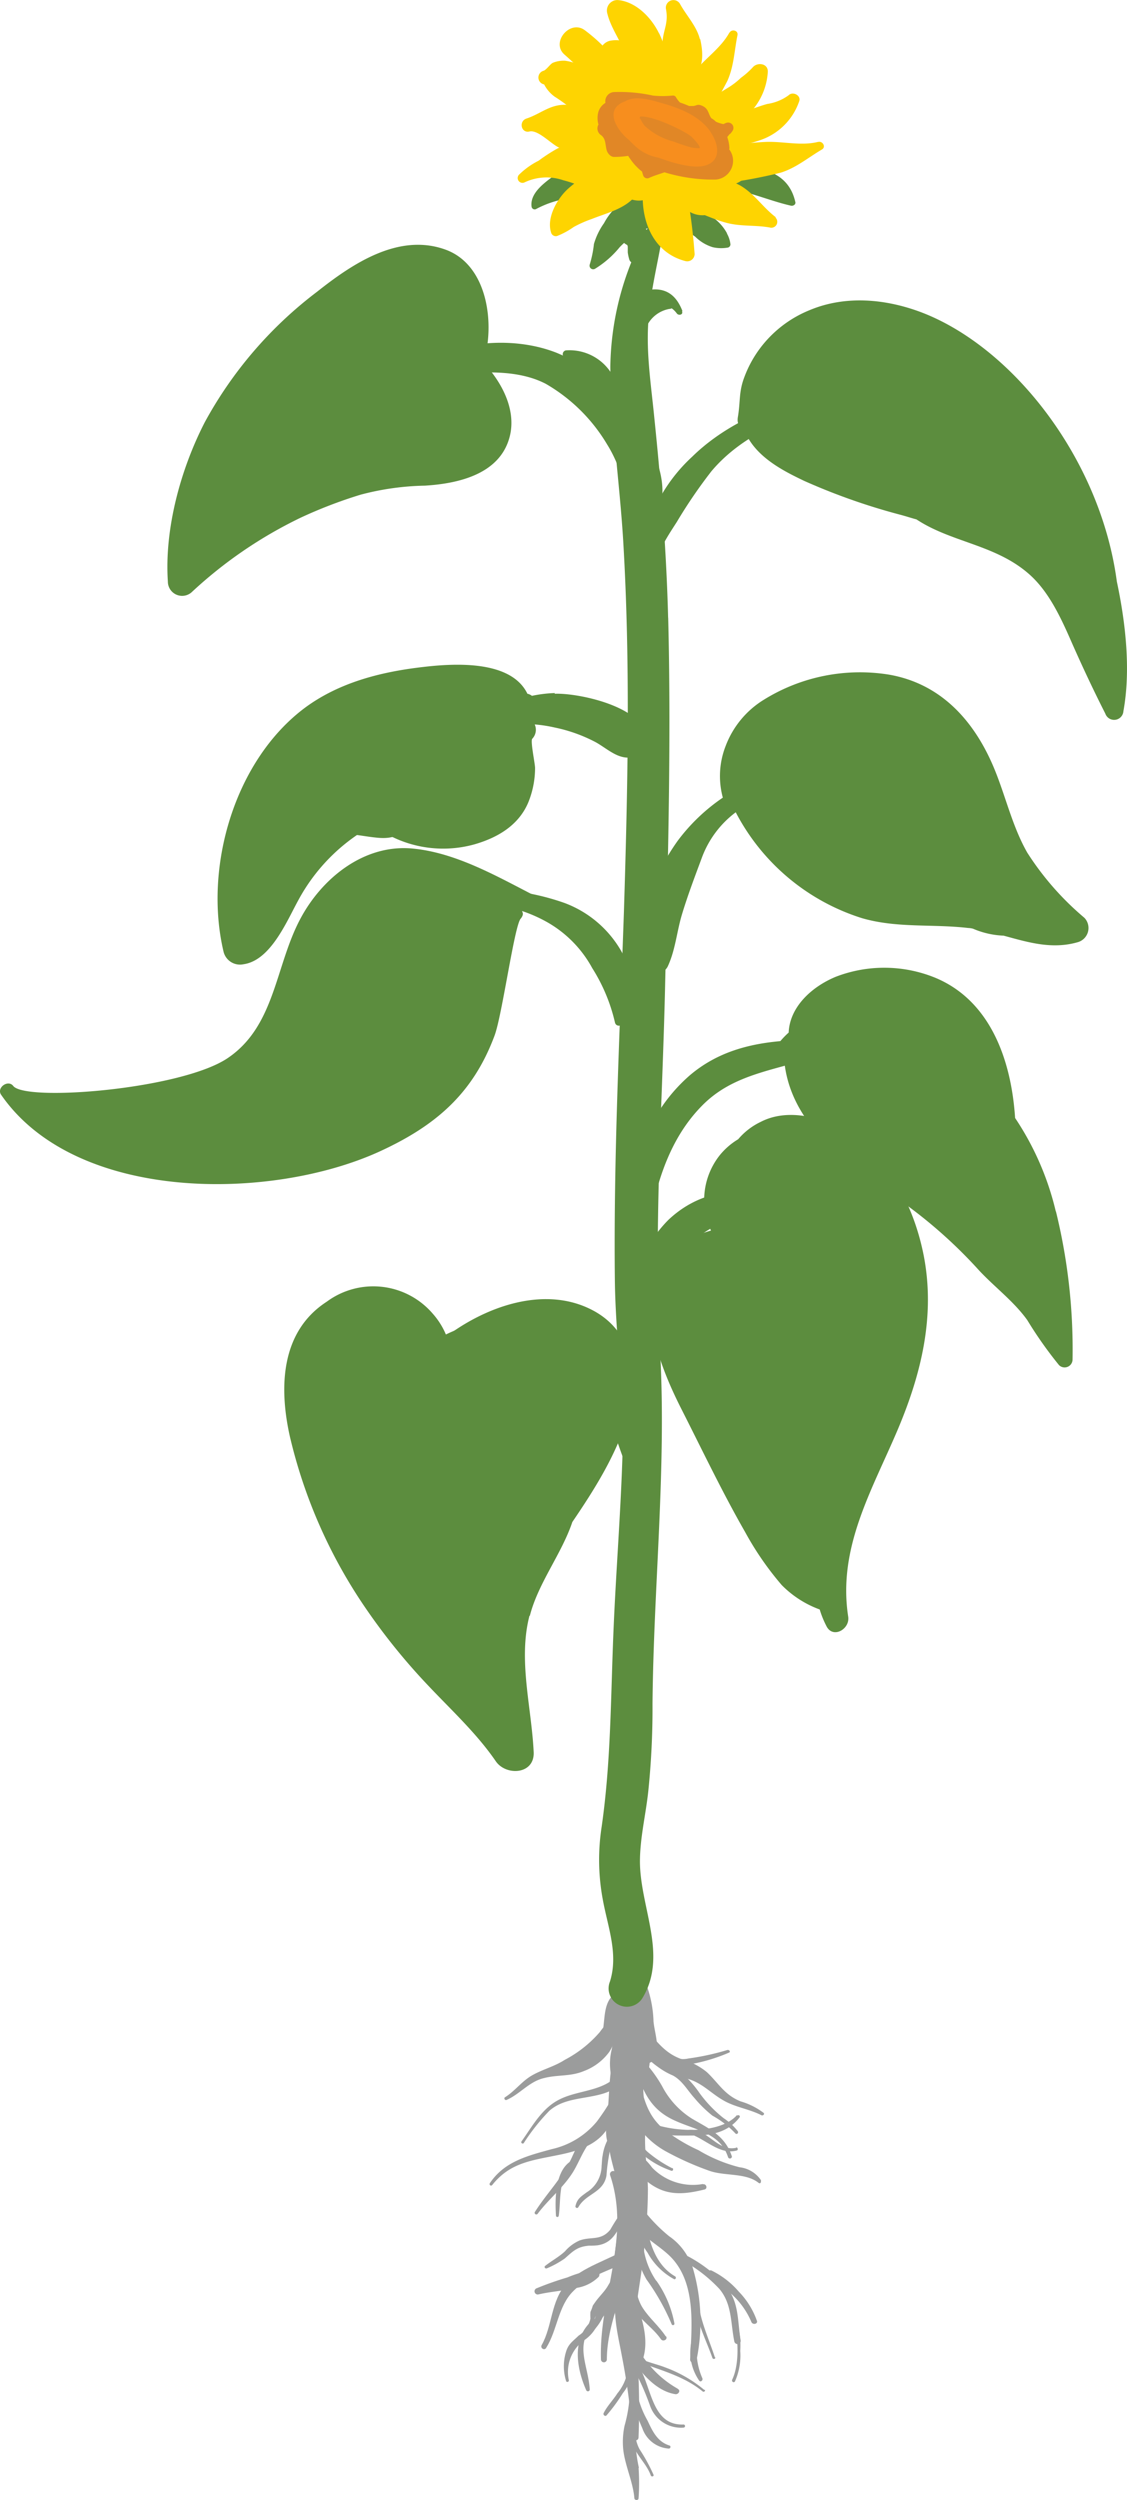 <svg xmlns="http://www.w3.org/2000/svg" width="133.737" height="296.472" viewBox="0 0 133.737 296.472">
  <g id="Group_803" data-name="Group 803" transform="translate(-947.155 -958.715)">
    <path id="Path_8432" data-name="Path 8432" d="M211.067,51.017a9.637,9.637,0,0,1-.207-3.059,10.772,10.772,0,0,0-1.281-4.3,5.877,5.877,0,0,0-5.7-3.224.471.471,0,0,0-.124.868c2.232,1.075,3.348,3.307,3.886,5.622a35.954,35.954,0,0,0,2.811,6.945c.289.579,1.364.372,1.281-.331a10.3,10.3,0,0,0-.661-2.522Z" transform="translate(810.414 959.832)" fill="#5c8d3e"/>
    <path id="Path_8433" data-name="Path 8433" d="M210.8,39.431a3.056,3.056,0,0,0-3.431-.083c-1.075.62-2.48,2.315-1.943,3.6.207.5.62.868,1.157.7.7-.165.951-.785,1.281-1.323a3.686,3.686,0,0,1,2.687-2.026.469.469,0,0,0,.248-.868Z" transform="translate(816.051 955.048)" fill="#5c8d3e"/>
    <path id="Path_8434" data-name="Path 8434" d="M211.705,41.213c-.579-1.488-1.529-2.563-3.266-2.563-1.406,0-3.762,1.157-2.77,2.935a.615.615,0,0,0,.62.289c.909-.248,1.281-1.282,2.15-1.488a2.776,2.776,0,0,1,2.6,1.116c.207.289.785.165.62-.248Z" transform="translate(816.431 954.382)" fill="#5c8d3e"/>
    <path id="Path_8435" data-name="Path 8435" d="M209.2,38.276c-.579-1.24-2.315-2.15-3.348-1.075a1.572,1.572,0,0,0-.744.537c-.207.248,0,.537.248.661.083,0,.165.083.248.124a1.757,1.757,0,0,0,.785.868c.083.041.083.083.083.083h0c0,.124,0-.124.041.165V40.3a5.317,5.317,0,0,0,.165.785.64.64,0,0,0,.951.413c1.116-.62,2.067-1.943,1.447-3.224Z" transform="translate(815.137 948.348)" fill="#5c8d3e"/>
    <path id="Path_8436" data-name="Path 8436" d="M205.38,37.39Z" transform="translate(816.266 950.433)" fill="#5c8d3e"/>
    <path id="Path_8437" data-name="Path 8437" d="M211.481,37.025c-.7-.785-1.033-1.695-2.232-1.943a4.579,4.579,0,0,0-3.514,1.116c-1.2.909-3.348,2.232-3.1,4.01a.373.373,0,0,0,.579.248,11.824,11.824,0,0,1,4.093-1.281c1.323-.289,2.976-.455,4.093-1.282a.568.568,0,0,0,0-.868Z" transform="translate(807.602 943.026)" fill="#5c8d3e"/>
    <path id="Path_8438" data-name="Path 8438" d="M210.425,35.923A7.433,7.433,0,0,0,206,39.561a8.1,8.1,0,0,0-1.2,2.48,12.769,12.769,0,0,1-.5,2.439.431.431,0,0,0,.62.5,11.6,11.6,0,0,0,2.935-2.563,9.617,9.617,0,0,1,4.051-2.522c2.274-.909.785-4.589-1.53-3.969Z" transform="translate(812.833 945.617)" fill="#5c8d3e"/>
    <path id="Path_8439" data-name="Path 8439" d="M213.8,41.291a5.46,5.46,0,0,0-1.488-1.736c-1.281-1.075-2.315-2.315-3.472-3.431a1.424,1.424,0,0,0-2.274,1.654,10.918,10.918,0,0,0,3.472,3.927,5.04,5.04,0,0,0,2.067,1.24,4.511,4.511,0,0,0,1.819.041.4.4,0,0,0,.289-.372,3.34,3.34,0,0,0-.413-1.281Z" transform="translate(819.623 945.085)" fill="#5c8d3e"/>
    <path id="Path_8440" data-name="Path 8440" d="M217.876,39.4c-.951-4.217-5.333-4.3-8.846-4.3a1.324,1.324,0,0,0-.041,2.646c2.894.165,5.622,1.488,8.392,2.108.289.041.579-.165.5-.455Z" transform="translate(823.654 943.257)" fill="#5c8d3e"/>
    <path id="Path_8441" data-name="Path 8441" d="M208.376,107.408a21.4,21.4,0,0,0-1.654-3.018c-.827-1.53-.455-3.224-.909-4.837-.083-.207-.413-.207-.413.041a13.112,13.112,0,0,0,.5,4.217c.5,1.364,1.654,2.315,2.15,3.679C208.128,107.7,208.459,107.615,208.376,107.408Z" transform="translate(816.329 1144.776)" fill="#9b9c9c"/>
    <path id="Path_8442" data-name="Path 8442" d="M212.02,106.059c-4.465.165-3.6-6.2-6.366-8.1-.124-.083-.372.083-.248.248a31.7,31.7,0,0,1,2.646,5.622,3.888,3.888,0,0,0,3.969,2.6.186.186,0,1,0,0-.372Z" transform="translate(816.24 1140.172)" fill="#9b9c9c"/>
    <path id="Path_8443" data-name="Path 8443" d="M210.746,91.11a5.81,5.81,0,0,0-3.638,4.589c-.083.413-.083.827-.124,1.24a3.733,3.733,0,0,1-1.778,3.142c-.661.5-1.116.744-1.323,1.612a.188.188,0,0,0,.331.165c.909-1.654,2.976-1.695,3.348-3.762a21.211,21.211,0,0,1,.372-2.77,7.266,7.266,0,0,1,2.976-3.845c.165-.124.083-.5-.165-.413Z" transform="translate(811.562 1118.619)" fill="#9b9c9c"/>
    <path id="Path_8444" data-name="Path 8444" d="M210.111,102.211c-2.852-1.654-3.472-5.5-3.555-8.392a.254.254,0,0,0-.5-.083,5.916,5.916,0,0,0,.785,5.663,7.921,7.921,0,0,0,3.142,3.142c.165.083.331-.207.124-.331Z" transform="translate(817.157 1126.452)" fill="#9b9c9c"/>
    <path id="Path_8445" data-name="Path 8445" d="M208.146,99.869a9.165,9.165,0,0,1-1.488-3.72,3.03,3.03,0,0,0-.579-1.571c-.207-.248-.537,0-.5.248a10.445,10.445,0,0,0,1.405,4.878A26.7,26.7,0,0,1,209.965,105a.171.171,0,0,0,.331-.083,12.877,12.877,0,0,0-2.15-5.085Z" transform="translate(816.89 1129.331)" fill="#9b9c9c"/>
    <path id="Path_8446" data-name="Path 8446" d="M214.718,89.15a29.89,29.89,0,0,1-4.713,1.033c-1.281.289-2.356-.372-3.555-.785-.248-.083-.331.248-.165.372a4.947,4.947,0,0,0,3.307,1.2,20.658,20.658,0,0,0,5.25-1.488c.207-.083,0-.372-.165-.289Z" transform="translate(818.833 1112.643)" fill="#9b9c9c"/>
    <path id="Path_8447" data-name="Path 8447" d="M216.257,97.95a7.194,7.194,0,0,0-1.736-1.612,15.005,15.005,0,0,1-2.852-2.976,12.57,12.57,0,0,0-1.819-2.108c-1.033-.785-2.356-1.033-3.472-1.778-.165-.124-.372.124-.248.289a8.477,8.477,0,0,0,2.4,1.53c1.116.62,1.695,1.736,2.522,2.646a14.829,14.829,0,0,0,2.15,2.108,11.218,11.218,0,0,1,2.728,2.108c.124.165.413-.041.289-.207Z" transform="translate(818.494 1113.557)" fill="#9b9c9c"/>
    <path id="Path_8448" data-name="Path 8448" d="M217.444,101.567c-.785-2.439-2.646-3.266-4.713-4.465a9.954,9.954,0,0,1-3.555-3.845,15.64,15.64,0,0,0-3.183-3.969c-.207-.165-.62,0-.5.289.951,2.687,1.447,5.457,4.093,7.152,2.563,1.654,6.325,1.612,7.4,4.919a.236.236,0,0,0,.455-.124Z" transform="translate(816.562 1112.875)" fill="#9b9c9c"/>
    <path id="Path_8449" data-name="Path 8449" d="M210.75,91.887a13.736,13.736,0,0,0-.744-4.051c-.455-1.075-1.943-.661-2.274.248-.083.165-.124.372-.207.537a1.113,1.113,0,0,0-1.364,0c-1.447,1.075-1.116,3.142-1.488,4.671a1.192,1.192,0,0,0,1.943,1.2,11.388,11.388,0,0,0,1.819-2.191,11.215,11.215,0,0,0,.7,4.093c.372.827,1.529.537,1.819-.207.537-1.364-.083-2.935-.207-4.3Z" transform="translate(813.955 1106.516)" fill="#9b9c9c"/>
    <path id="Path_8450" data-name="Path 8450" d="M215.361,88.161a6.872,6.872,0,0,0-2.191,2.026,14.213,14.213,0,0,1-4.175,3.307c-1.281.827-2.77,1.158-4.051,1.943-1.116.7-1.9,1.778-3.018,2.48-.207.124,0,.413.165.331,1.612-.7,2.687-2.191,4.465-2.6,1.612-.413,3.142-.165,4.713-.827a6.6,6.6,0,0,0,3.018-2.274c.785-1.2.827-2.646,1.53-3.886.165-.248-.124-.661-.413-.455Z" transform="translate(805.169 1109.498)" fill="#9b9c9c"/>
    <path id="Path_8451" data-name="Path 8451" d="M220.948,98.885a8.458,8.458,0,0,0-2.728-1.364c-1.943-.785-2.6-2.15-4.01-3.472a8.164,8.164,0,0,0-2.976-1.53c-2.15-.744-3.059-2.315-4.547-3.886a.668.668,0,0,0-1.116.62c.7,3.224,3.142,4.8,6.159,5.539,1.86.455,2.852,1.695,4.423,2.6,1.405.827,3.1,1.033,4.547,1.778.165.083.413-.124.248-.289Z" transform="translate(816.82 1110.389)" fill="#9b9c9c"/>
    <path id="Path_8452" data-name="Path 8452" d="M208.545,90.087a4.047,4.047,0,0,0-.744-1.943c-.455-.661-1.778-.827-1.943.207-.289,1.86-.455,3.72-.785,5.581a7.126,7.126,0,0,0,.124,3.845c.331.827,1.2.7,1.695.165a.587.587,0,0,0,.248.083,1.155,1.155,0,0,0,1.984-.372c.744-2.108.785-5.622-.579-7.606Z" transform="translate(814.672 1107.82)" fill="#9b9c9c"/>
    <path id="Path_8453" data-name="Path 8453" d="M205.091,92.385c-1.86,1.2-1.86,4.506-1.736,6.449a.166.166,0,0,0,.331,0c.289-2.026-.124-4.547,1.778-5.911.331-.207-.083-.744-.413-.537Z" transform="translate(809.776 1122.636)" fill="#9b9c9c"/>
    <path id="Path_8454" data-name="Path 8454" d="M210.807,96.016a15.053,15.053,0,0,1-2.935-1.943c-.827-.744-1.323-1.819-2.108-2.563a.251.251,0,0,0-.413.248,5.815,5.815,0,0,0,2.108,2.77,10.7,10.7,0,0,0,3.224,1.778c.165.083.331-.207.124-.331Z" transform="translate(816.131 1119.831)" fill="#9b9c9c"/>
    <path id="Path_8455" data-name="Path 8455" d="M208.938,96.951s-.413-.083-.372.124c.579,1.9.7,5.043-.165,6.862-.124.248.207.455.331.207a7.617,7.617,0,0,0,.62-3.6,9.8,9.8,0,0,0-.455-3.638Z" transform="translate(825.647 1136.961)" fill="#9b9c9c"/>
    <path id="Path_8456" data-name="Path 8456" d="M208.6,102.541a7.994,7.994,0,0,1-.661-2.77c0-.744,0-1.488-.041-2.274,0-.207-.331-.289-.372-.041a5.912,5.912,0,0,0,.7,5.374C208.389,103.078,208.72,102.789,208.6,102.541Z" transform="translate(821.897 1138.193)" fill="#9b9c9c"/>
    <path id="Path_8457" data-name="Path 8457" d="M209.7,103.533c-.785-2.4-1.86-4.589-2.026-7.152a.186.186,0,0,0-.372,0c0,2.563,1.281,4.878,2.108,7.234.083.207.413.124.331-.083Z" transform="translate(822.283 1134.721)" fill="#9b9c9c"/>
    <path id="Path_8458" data-name="Path 8458" d="M214.976,103.035a15.465,15.465,0,0,0-4.671-2.687c-1.447-.579-4.093-.951-4.671-2.6-.083-.207-.413-.207-.413.041.083,1.24,1.447,1.736,2.48,2.108,2.48.909,5,1.612,7.069,3.307.165.124.372-.083.248-.207Z" transform="translate(815.765 1139.104)" fill="#9b9c9c"/>
    <path id="Path_8459" data-name="Path 8459" d="M207.565,98.507a5.675,5.675,0,0,1-1.24,2.728c-.5.785-1.2,1.488-1.612,2.315-.124.207.165.455.331.289a20.75,20.75,0,0,0,1.943-2.646,4.83,4.83,0,0,0,1.075-2.646.248.248,0,1,0-.5,0Z" transform="translate(814.081 1141.317)" fill="#9b9c9c"/>
    <path id="Path_8460" data-name="Path 8460" d="M209.927,106.117c-1.406-.455-1.984-1.695-2.563-2.935a11.256,11.256,0,0,1-1.406-4.258c0-.289-.372-.289-.413,0-.248,1.695.537,3.638,1.2,5.167a3.562,3.562,0,0,0,3.142,2.4c.207,0,.289-.331.041-.372Z" transform="translate(816.638 1142.595)" fill="#9b9c9c"/>
    <path id="Path_8461" data-name="Path 8461" d="M207.141,111.331a18.142,18.142,0,0,1-.331-5.787c.331-2.522-.455-5-.207-7.441a.215.215,0,0,0-.413-.083,8.5,8.5,0,0,0-.124,3.39,16.573,16.573,0,0,1-.62,4.919,9.049,9.049,0,0,0-.165,2.811c.207,1.943,1.157,3.844,1.323,5.787,0,.289.5.331.5,0a25.511,25.511,0,0,0,0-3.555Z" transform="translate(815.829 1140.026)" fill="#9b9c9c"/>
    <path id="Path_8462" data-name="Path 8462" d="M205.7,96.947c-2.48,2.067-1.943,5.622-.744,8.309a.22.22,0,0,0,.413-.083c-.165-2.935-1.943-5.415.62-7.937.165-.165-.083-.455-.248-.289Z" transform="translate(811.772 1136.924)" fill="#9b9c9c"/>
    <path id="Path_8463" data-name="Path 8463" d="M212.938,93.566c-2.232.537-3.431-2.315-5.622-2.108-.248,0-.331.372-.083.413,1.943.537,3.638,2.6,5.746,2.026.207-.041.124-.413-.083-.372Z" transform="translate(821.605 1119.842)" fill="#9b9c9c"/>
    <path id="Path_8464" data-name="Path 8464" d="M217.555,91.02c-2.274,2.6-9.012,2.026-11.575.289-.207-.165-.455.165-.289.372,1.695,1.984,4.258,1.778,6.656,1.778,2.15,0,4.134-.372,5.5-2.15.124-.165-.124-.372-.248-.207Z" transform="translate(817.071 1118.503)" fill="#9b9c9c"/>
    <path id="Path_8465" data-name="Path 8465" d="M221.117,101.836a3.538,3.538,0,0,0-2.563-1.571,17.927,17.927,0,0,1-4.878-2.026,20.254,20.254,0,0,1-4.258-2.6c-1.654-1.488-2.108-3.1-2.646-5.167a.581.581,0,0,0-1.116,0c-1.033,3.266,1.364,6.325,4.051,7.854a35.122,35.122,0,0,0,5.25,2.356c1.86.661,4.341.207,5.87,1.447.165.124.331-.083.248-.248Z" transform="translate(816.362 1115.459)" fill="#9b9c9c"/>
    <path id="Path_8466" data-name="Path 8466" d="M210.008,91.45c-1.612.62-2.191,1.736-2.852,3.224-1.116,2.439-3.018,4.3-4.423,6.532a.2.2,0,0,0,.331.207c1.323-1.778,3.1-3.142,4.258-5.043.909-1.53,1.447-3.348,2.935-4.465a.247.247,0,0,0-.248-.413Z" transform="translate(807.876 1119.851)" fill="#9b9c9c"/>
    <path id="Path_8467" data-name="Path 8467" d="M214.01,89.948c-1.654,2.274-4.8,2.026-7.11,3.183-2.108,1.033-3.224,3.142-4.547,5-.124.165.165.372.289.165a24.4,24.4,0,0,1,3.018-3.8c1.281-1.116,2.852-1.323,4.465-1.612,1.86-.331,3.8-.7,4.547-2.646.165-.413-.455-.661-.7-.331Z" transform="translate(806.685 1114.532)" fill="#9b9c9c"/>
    <path id="Path_8468" data-name="Path 8468" d="M216.78,89.81s-.289.083-.248.207c.744,1.281-1.571,4.465-2.356,5.539a9.671,9.671,0,0,1-5.374,3.307c-2.852.785-5.622,1.447-7.358,4.051a.178.178,0,0,0,.289.207c2.067-2.6,4.547-2.894,7.606-3.514,1.9-.372,4.01-.909,5.415-2.356,1.2-1.24,3.969-5.994,2.026-7.4Z" transform="translate(803.833 1114.711)" fill="#9b9c9c"/>
    <path id="Path_8469" data-name="Path 8469" d="M209.2,93.652c.165-1.612.165-3.183-1.406-4.092a.313.313,0,0,1-.165-.083.9.9,0,0,0-1.654.124c-.868,2.274-.785,4.754-.992,7.152-.165,1.695-.744,4.258,1.033,5.291a.676.676,0,0,0,1.033-.537c0-.7-.083-1.447-.124-2.191a2.507,2.507,0,0,0,.289.413.972.972,0,0,0,.083.331.307.307,0,0,0,.455.165.987.987,0,0,0,1.2-.413c.992-1.943.083-4.01.248-6.118Z" transform="translate(814.311 1112.109)" fill="#9b9c9c"/>
    <path id="Path_8470" data-name="Path 8470" d="M207.213,96.19a.352.352,0,0,0-.579-.083,5.485,5.485,0,0,0-1.447,1.778,4.366,4.366,0,0,0-.248.992c-.124.579-.413,1.116-.579,1.695a.233.233,0,0,0,.372.248,6.04,6.04,0,0,0,.909-1.364,11.7,11.7,0,0,1,.951-1.157c.5-.661,1.034-1.281.62-2.108Z" transform="translate(813.027 1134.085)" fill="#9b9c9c"/>
    <path id="Path_8471" data-name="Path 8471" d="M212.114,93.876a21.865,21.865,0,0,0-1.323,2.067c-1.116,1.364-2.274.785-3.638,1.281a4.877,4.877,0,0,0-1.736,1.281c-.7.661-1.571,1.116-2.356,1.736-.165.124,0,.372.207.289a11.477,11.477,0,0,0,2.108-1.158c1.033-.909,1.488-1.405,2.894-1.53a7.964,7.964,0,0,0,.992-.041c2.026-.289,2.439-1.984,3.348-3.555.165-.289-.207-.62-.455-.372Z" transform="translate(808.788 1127.18)" fill="#9b9c9c"/>
    <path id="Path_8472" data-name="Path 8472" d="M210.176,95.476a11.973,11.973,0,0,0-1.447,2.026c-.413.661-.951,1.157-1.406,1.778-.579.827-.165.207-.62,1.24a4.985,4.985,0,0,0,0,.785,3.162,3.162,0,0,1-1.406,2.026c-.661.661-1.2.951-1.488,1.9a5.85,5.85,0,0,0,0,3.472c.041.207.372.124.331-.083a4.626,4.626,0,0,1,1.9-4.8,4.415,4.415,0,0,0,1.447-1.695c.951-1.943-1.86.951,1.157-2.852.289-.372.7-.62,1.033-.992a5.3,5.3,0,0,0,.992-2.563.3.3,0,0,0-.5-.207Z" transform="translate(810.519 1132.36)" fill="#9b9c9c"/>
    <path id="Path_8473" data-name="Path 8473" d="M213.553,101.489a9.441,9.441,0,0,0-2.15-3.472,10.2,10.2,0,0,0-3.266-2.522.377.377,0,0,0-.372.62c.744.868,1.943,1.405,2.77,2.191a9.335,9.335,0,0,1,2.356,3.307c.165.372.785.248.661-.165Z" transform="translate(823.43 1132.465)" fill="#9b9c9c"/>
    <path id="Path_8474" data-name="Path 8474" d="M209.878,95.46a13.27,13.27,0,0,0-3.266.909,37.97,37.97,0,0,0-3.638,1.281.382.382,0,0,0,.165.744c1.406-.331,2.852-.413,4.258-.744a4.756,4.756,0,0,0,2.935-1.364.519.519,0,0,0-.413-.785Z" transform="translate(807.883 1132.417)" fill="#9b9c9c"/>
    <path id="Path_8475" data-name="Path 8475" d="M213.239,94.907c-2.274,1.447-5.5,2.232-7.358,4.258s-1.654,5-2.935,7.276c-.207.372.331.7.537.331,1.323-2.108,1.405-4.961,3.224-6.738,2.026-2.026,4.837-2.522,7.193-3.927.744-.455.083-1.654-.661-1.2Z" transform="translate(808.49 1130.366)" fill="#9b9c9c"/>
    <path id="Path_8476" data-name="Path 8476" d="M210.212,103.238c-.785-1.2-1.9-2.108-2.687-3.307-.868-1.281-.827-2.935-1.571-4.258-.207-.331-.785-.165-.661.248.413,1.406.455,2.852,1.2,4.134.827,1.364,2.232,2.191,3.142,3.514.248.372.868.041.62-.331Z" transform="translate(815.94 1132.535)" fill="#9b9c9c"/>
    <path id="Path_8477" data-name="Path 8477" d="M211.789,104.531a12.052,12.052,0,0,1-3.555-3.059,10.233,10.233,0,0,1-1.364-2.108c-.289-.661-.331-1.447-.661-2.067a.448.448,0,0,0-.785,0c-.744,1.364.744,3.514,1.571,4.589,1.075,1.447,2.646,3.018,4.547,3.307.331.041.661-.413.289-.62Z" transform="translate(815.768 1137.443)" fill="#9b9c9c"/>
    <path id="Path_8478" data-name="Path 8478" d="M207.673,104.288c-.124-2.522.041-5.746-1.157-7.978a.66.66,0,0,0-1.2.124c-.744,2.315.083,5.291.5,7.606a77.153,77.153,0,0,1,1.281,9.715.352.352,0,0,0,.7,0,91.209,91.209,0,0,0-.124-9.508Z" transform="translate(815.13 1134.048)" fill="#9b9c9c"/>
    <path id="Path_8479" data-name="Path 8479" d="M214.843,96.294a6.724,6.724,0,0,1-6.036-1.943A7.677,7.677,0,0,0,206,91.994c-.62-.248-1.034.579-.62,1.033,1.157,1.323,2.48,3.018,4.134,3.8,1.778.868,3.638.579,5.5.124.413-.083.248-.7-.165-.62Z" transform="translate(815.733 1121.414)" fill="#9b9c9c"/>
    <path id="Path_8480" data-name="Path 8480" d="M209.515,99.792c-.041-2.191-.413-4.382-.331-6.614.124-2.811-4.134-2.852-4.341-.083-.165,2.439.868,4.506,1.2,6.9.331,2.563-.207,5.209-.5,7.772a28.873,28.873,0,0,0,1.943,13.848c.124.372.7.124.62-.248-.909-4.919.579-9.921.992-14.841a60.674,60.674,0,0,0,.413-6.7Z" transform="translate(814.529 1118.577)" fill="#9b9c9c"/>
    <path id="Path_8481" data-name="Path 8481" d="M212.684,99.041a16.323,16.323,0,0,0-5.291-4.01c-.413-.207-.827.413-.372.62a17.26,17.26,0,0,1,4.713,3.555c1.53,1.819,1.323,4.051,1.778,6.242a.381.381,0,0,0,.744-.165c-.372-2.191-.165-4.382-1.612-6.242Z" transform="translate(820.785 1130.944)" fill="#9b9c9c"/>
    <path id="Path_8482" data-name="Path 8482" d="M207.022,104.789c-1.116-3.555-.785-7.069-.744-10.707a.372.372,0,1,0-.744,0c-.124,2.852-.579,5.746-.165,8.6.455,3.018,2.108,5.7,1.488,8.805a.433.433,0,0,0,.827.248c.827-2.315.041-4.671-.661-6.945Z" transform="translate(815.698 1126.933)" fill="#9b9c9c"/>
    <path id="Path_8483" data-name="Path 8483" d="M206.4,92.808a.386.386,0,0,0-.7.289c2.522,7.441-1.323,14.427-1.075,21.91a.352.352,0,0,0,.7,0c0-4.382,2.232-8.185,2.646-12.443A16.243,16.243,0,0,0,206.4,92.808Z" transform="translate(813.844 1123.535)" fill="#9b9c9c"/>
    <path id="Path_8484" data-name="Path 8484" d="M213.717,103.112a7.133,7.133,0,0,0-2.646-3.39,18.728,18.728,0,0,1-5.209-6.7c-.207-.372-.868-.165-.7.289.537,1.819.744,3.638,1.943,5.209,1.116,1.488,2.728,2.274,4.051,3.555,3.142,3.1,2.6,8.226,2.4,12.278,0,.413.7.579.744.124a22.566,22.566,0,0,0-.537-11.368Z" transform="translate(815.494 1124.186)" fill="#9b9c9c"/>
    <path id="Path_8485" data-name="Path 8485" d="M253.535,72.3c-1.943-14.551-12.319-27.7-23.067-31.872-4.3-1.654-9.136-2.108-13.435-.289a13.81,13.81,0,0,0-5.581,4.175,13.6,13.6,0,0,0-2.108,3.72c-.7,1.819-.455,2.894-.785,4.8-.124.785.248,1.24.7,1.282,1.116,3.348,4.837,5.126,7.152,6.242A74.547,74.547,0,0,0,227.9,64.4c.62.165,1.24.372,1.86.537,4.134,2.728,9.3,2.976,13.27,6.408,2.356,2.026,3.8,5.085,5.167,8.226,1.281,2.894,2.563,5.622,3.969,8.392a1.106,1.106,0,0,0,2.15-.289C255.188,82.883,254.61,77.344,253.535,72.3Z" transform="translate(826.151 955.374)" fill="#5c8d3e"/>
    <path id="Path_8486" data-name="Path 8486" d="M229.675,51.34c1.405-4.589.5-11.575-4.506-13.394-5.581-2.026-11.079,1.695-15.254,5A48.368,48.368,0,0,0,196.6,58.409c-2.852,5.539-4.8,12.608-4.382,18.892a1.693,1.693,0,0,0,2.811,1.282,52.063,52.063,0,0,1,12.939-8.846,54.808,54.808,0,0,1,7.11-2.728,31.9,31.9,0,0,1,7.648-1.075c4.051-.248,9.136-1.406,10.128-6.118.62-3.059-1.033-6.159-3.142-8.433Z" transform="translate(774.857 950.373)" fill="#5c8d3e"/>
    <path id="Path_8487" data-name="Path 8487" d="M251.186,60.514c-4.63-2.356-9.591-5.291-14.882-5.787-5.746-.537-10.748,3.514-13.311,8.35-2.976,5.581-2.976,12.691-8.6,16.494-5.5,3.72-24.018,5.209-25.465,3.307-.62-.785-1.984.207-1.447,1.033,8.846,12.815,32,12.65,44.935,6.738,6.656-3.059,11.079-6.862,13.642-13.766.909-2.48,2.356-13.1,3.1-13.848.165-.207.331-.5.207-.744a2.086,2.086,0,0,0-1.24-1.323,22.335,22.335,0,0,0,2.852.331.431.431,0,0,0,.248-.785Z" transform="translate(759.795 1004.613)" fill="#5c8d3e"/>
    <path id="Path_8488" data-name="Path 8488" d="M243.273,87.048a33.838,33.838,0,0,0-4.837-11.12c-.455-6.945-2.976-13.973-9.549-16.66a16,16,0,0,0-11.74-.083c-2.894,1.2-5.457,3.6-5.581,6.614a9.83,9.83,0,0,0-1.984,2.439c-.207.331,0,.62.372.7a10.178,10.178,0,0,0,1.075.083c.661,7.524,7.152,12.236,13.063,16.2a56.9,56.9,0,0,1,10.087,8.805c1.9,2.026,4.093,3.638,5.7,5.87a47.687,47.687,0,0,0,3.762,5.333.943.943,0,0,0,1.612-.62,68.652,68.652,0,0,0-1.984-17.652Z" transform="translate(829.178 1015.366)" fill="#5c8d3e"/>
    <path id="Path_8489" data-name="Path 8489" d="M227.1,63.273c-2.48-1.033-5.539-1.406-8.02-.124a8.039,8.039,0,0,0-2.687,2.067,8.266,8.266,0,0,0-2.191,1.9,8.534,8.534,0,0,0-1.033,8.929c-2.6.744-4.961,2.026-6.2,4.671-2.356,5.167.289,11.74,2.646,16.411,2.48,4.878,4.878,9.921,7.606,14.675a36.193,36.193,0,0,0,4.341,6.283,12.211,12.211,0,0,0,4.506,2.894,11.249,11.249,0,0,0,.785,1.943c.744,1.571,2.811.413,2.6-1.075-1.281-8.226,2.852-15.047,5.911-22.282,2.77-6.573,4.423-13.394,3.059-20.5-1.281-6.573-4.878-13.146-11.368-15.791Z" transform="translate(818.358 1028.6)" fill="#5c8d3e"/>
    <path id="Path_8490" data-name="Path 8490" d="M224.662,106.254c.992-3.886,3.762-7.317,5.043-11.12,2.646-3.886,5.25-8.02,6.573-12.526,1.364-4.754.661-9.963-4.051-12.526-5.581-3.018-12.526-.661-17.445,3.018a8.934,8.934,0,0,0-1.654-2.687,9.293,9.293,0,0,0-12.567-1.405c-5.5,3.555-5.663,10.211-4.382,15.957a60.292,60.292,0,0,0,9.219,20.711,73.858,73.858,0,0,0,7.193,8.846c2.77,2.935,5.746,5.663,8.02,8.97,1.2,1.778,4.63,1.612,4.506-1.075-.248-5.291-1.86-10.913-.5-16.163Z" transform="translate(785.368 1044.072)" fill="#5c8d3e"/>
    <path id="Path_8491" data-name="Path 8491" d="M229.092,49.765a20.438,20.438,0,0,0-9.715-8.392c-6.9-2.728-16.949-.744-21.083,5.663-.289.413.372.992.7.579,2.48-2.935,6.2-3.514,9.8-3.8,3.018-.248,6.531-.207,9.3,1.24a20.223,20.223,0,0,1,7.276,7.193c1.736,2.77,2.232,5.829,3.638,8.722a1.182,1.182,0,0,0,2.026.083c2.15-3.472,0-8.144-1.984-11.244Z" transform="translate(793.836 959.182)" fill="#5c8d3e"/>
    <path id="Path_8492" data-name="Path 8492" d="M225.658,76.519a17.974,17.974,0,0,0-8.392-7.276c-5.953-2.356-14.634-.661-18.23,4.878-.248.372.331.868.62.5,2.15-2.522,5.333-3.018,8.474-3.266,2.6-.207,5.663-.207,8.02,1.075a17.376,17.376,0,0,1,6.284,6.2c1.488,2.4,1.943,5.043,3.142,7.524a1.008,1.008,0,0,0,1.736.041c1.86-3.018,0-7.028-1.695-9.715Z" transform="translate(796.195 1047.02)" fill="#5c8d3e"/>
    <path id="Path_8493" data-name="Path 8493" d="M229.241,66.813c-6.408-2.356-13.766-4.134-19.346,1.116a14.982,14.982,0,0,0-3.679,15.089.646.646,0,0,0,1.24,0c1.488-3.886,2.067-8.309,4.671-11.7,3.6-4.63,11.7-4.8,16.949-3.927a.328.328,0,0,0,.207-.62Z" transform="translate(816.588 1035.436)" fill="#5c8d3e"/>
    <path id="Path_8494" data-name="Path 8494" d="M199.055,59.417c3.431-1.033,6.159-3.472,9.88-3.555a28.458,28.458,0,0,1,9.673,1.612,12.983,12.983,0,0,1,6.7,5.622c1.654,2.894,1.571,5.457.413,8.516-.165.455-.992.661-1.116,0a20.721,20.721,0,0,0-2.687-6.407,13.883,13.883,0,0,0-5.291-5.415,17.106,17.106,0,0,0-8.392-2.232c-3.1.124-5.994,1.943-9.012,2.522-.455.083-.661-.537-.207-.661Z" transform="translate(795.515 1008.314)" fill="#5c8d3e"/>
    <path id="Path_8495" data-name="Path 8495" d="M205.633,83.015c.124-2.232-.207-4.465.165-6.7a19.566,19.566,0,0,1,6.49-11.575c3.183-2.687,6.9-3.72,11-4.051,3.224-.289,7.813-1.571,10.583.62a.636.636,0,0,1-.579,1.075c-3.266-1.2-6.862.455-10.045,1.323-3.638.992-6.9,1.943-9.591,4.713-5.622,5.746-6.408,14.427-7.317,21.992-.041.413-.744.331-.744-.083,0-2.439-.124-4.878,0-7.317Z" transform="translate(816.757 1021.466)" fill="#5c8d3e"/>
    <path id="Path_8496" data-name="Path 8496" d="M230.328,41.611c-6.532.165-13.931,2.976-18.644,7.606a19.393,19.393,0,0,0-4.878,7.069c-.827,2.232-1.612,5.126-.289,7.276.207.331.827.248.785-.207-.124-2.439,1.323-4.465,2.563-6.408a58.961,58.961,0,0,1,4.093-5.994c3.8-4.547,10.459-7.4,16.329-7.606,1.116,0,1.157-1.778,0-1.736Z" transform="translate(817.61 963.658)" fill="#5c8d3e"/>
    <path id="Path_8497" data-name="Path 8497" d="M212.75,84.225c-.207-8.02-.827-15.915-1.654-23.894-.372-3.762-.951-7.441-.7-11.2.248-3.927,1.323-7.648,1.86-11.492.124-.909-.827-1.53-1.323-.7a34.473,34.473,0,0,0-5.043,17.486c.083,6.862,1.116,13.807,1.53,20.669.868,14.675.537,29.309.083,43.943-.5,14.593-1.24,29.144-1.075,43.736.083,6.862,1.116,13.642.909,20.5-.207,7.028-.785,14.055-1.075,21.124-.331,7.854-.289,15.419-1.406,23.191a25.594,25.594,0,0,0,.124,8.516c.579,3.266,1.9,6.49.868,9.8a2.171,2.171,0,0,0,3.844,1.984c3.059-5.043-.248-10.707-.289-16.163,0-2.852.7-5.622.992-8.392a95.578,95.578,0,0,0,.5-10.335c.124-13.931,1.654-27.78.909-41.711-.785-14.345.248-28.813.579-43.158.331-14.634.744-29.309.372-43.984Z" transform="translate(813.691 947.789)" fill="#5c8d3e"/>
    <path id="Path_8498" data-name="Path 8498" d="M258.61,78.719a34.129,34.129,0,0,1-6.738-7.689c-1.654-2.894-2.439-6.159-3.638-9.26-2.274-5.911-6.283-10.748-12.815-11.864a21.64,21.64,0,0,0-14.8,2.976,10.983,10.983,0,0,0-4.547,5.5,9.763,9.763,0,0,0-.331,6.118,22.306,22.306,0,0,0-5.333,5.085,25.245,25.245,0,0,0-3.679,7.482c-.744,2.232-1.695,5.126-.455,7.358.579.992,2.356,1.282,2.935.083.909-1.943,1.075-4.175,1.695-6.2.7-2.315,1.571-4.589,2.4-6.821a11.861,11.861,0,0,1,3.969-5.25A25.521,25.521,0,0,0,232.277,78.8c4.175,1.2,8.309.661,12.567,1.157a2.791,2.791,0,0,1,.579.083,10.133,10.133,0,0,0,3.638.827c2.894.785,5.7,1.654,8.764.785a1.749,1.749,0,0,0,.868-2.852Z" transform="translate(817.19 988.805)" fill="#5c8d3e"/>
    <path id="Path_8499" data-name="Path 8499" d="M208.931,54.661c-.5.413-.041.124-.62-.041a13.457,13.457,0,0,0-1.819-.62c-1.364-.289-2.77-.537-4.134-.7-2.439-.331-6.49,0-6.407,3.307A1.667,1.667,0,0,0,197.6,58.3c1.24,0,2.232-.62,3.472-.661,1.406,0,2.77.331,4.175.455,2.563.248,3.6-.868,4.382-2.976.165-.413-.413-.661-.7-.413Z" transform="translate(786.713 999.966)" fill="#5c8d3e"/>
    <path id="Path_8500" data-name="Path 8500" d="M233.639,52.775a15.368,15.368,0,0,0-2.728.331,1.281,1.281,0,0,0-.537-.248c-1.984-4.093-8.888-3.6-12.65-3.142-4.837.579-9.673,1.819-13.683,4.754-8.433,6.242-12.112,18.974-9.715,29.02a2.011,2.011,0,0,0,2.356,1.447c3.224-.455,5.126-5.085,6.49-7.565a22.008,22.008,0,0,1,8.888-8.929,13.829,13.829,0,0,0,12.03,2.274c2.728-.785,5.209-2.232,6.366-4.919a10.849,10.849,0,0,0,.827-4.134c0-.537-.579-3.224-.331-3.472a1.538,1.538,0,0,0,.289-1.695,16.9,16.9,0,0,1,2.4.372,18.284,18.284,0,0,1,4.837,1.736c1.488.827,2.852,2.274,4.671,1.695a1.762,1.762,0,0,0,1.323-1.654c.537-4.093-7.937-5.911-10.872-5.787Z" transform="translate(779.367 988.127)" fill="#5c8d3e"/>
    <path id="Path_8501" data-name="Path 8501" d="M210.842,34.979c-.372-1.53-1.612-2.811-2.356-4.175a.9.9,0,0,0-1.654.661c.289,1.612-.289,2.356-.413,3.762-.083,1.323-.207,3.266.909,4.217a1.948,1.948,0,0,0,2.356.372c1.654-1.116,1.612-3.018,1.2-4.837Z" transform="translate(819.361 928.371)" fill="#fed401"/>
    <path id="Path_8502" data-name="Path 8502" d="M210.971,34.323c-.909-1.9-2.77-3.8-4.919-3.969a1.243,1.243,0,0,0-1.24,1.53c.372,1.612,1.447,3.1,2.067,4.63.661,1.612.661,3.514,1.819,4.878a1.758,1.758,0,0,0,2.77-.289c1.364-1.9.413-4.878-.5-6.821Z" transform="translate(814.396 928.367)" fill="#fed401"/>
    <path id="Path_8503" data-name="Path 8503" d="M212.245,40.215c-.579-1.736-.785-3.348-1.943-4.878a19.435,19.435,0,0,0-3.927-3.886c-1.736-1.24-4.01,1.447-2.4,2.894a48.07,48.07,0,0,1,3.6,3.514,33.888,33.888,0,0,0,3.514,2.935c.455.413,1.405.083,1.157-.62Z" transform="translate(810.145 930.825)" fill="#fed401"/>
    <path id="Path_8504" data-name="Path 8504" d="M214.655,32.611a9.44,9.44,0,0,1-1.364,1.2,8.778,8.778,0,0,1-1.571,1.2c-.537.331-1.075.661-1.654.992-.62.331-1.323.5-1.9.868a2.09,2.09,0,0,0,.951,3.886c1.9.207,4.051-1.406,5.209-2.77a7.652,7.652,0,0,0,2.15-4.837c.083-1.075-1.281-1.24-1.819-.537Z" transform="translate(821.79 934.129)" fill="#fed401"/>
    <path id="Path_8505" data-name="Path 8505" d="M218.677,33.226a5.644,5.644,0,0,1-2.522,1.033c-.951.248-1.86.661-2.852.868-1.654.372-3.72-.041-5.209.785a1.722,1.722,0,0,0-.083,2.935c1.736,1.323,5.415.331,7.276-.289a7.4,7.4,0,0,0,4.63-4.589c.289-.7-.744-1.24-1.24-.744Z" transform="translate(822.068 936.78)" fill="#fed401"/>
    <path id="Path_8506" data-name="Path 8506" d="M220.807,34.43c-2.026.5-4.134-.083-6.2,0a34.577,34.577,0,0,0-5.457.7c-2.728.537-1.364,4.63,1.323,4.093a58.2,58.2,0,0,0,5.953-1.157c1.819-.579,3.224-1.778,4.837-2.728.537-.289.124-1.033-.413-.909Z" transform="translate(823.41 941.115)" fill="#fed401"/>
    <path id="Path_8507" data-name="Path 8507" d="M214.042,31.46c-.992,1.819-2.811,3.018-4.134,4.63a35.467,35.467,0,0,0-3.142,4.547c-1.405,2.4,2.522,4.093,3.927,1.778a50.862,50.862,0,0,0,3.1-5.209c.785-1.736.827-3.6,1.2-5.415.124-.579-.7-.785-.951-.289Z" transform="translate(819.675 931.105)" fill="#fed401"/>
    <path id="Path_8508" data-name="Path 8508" d="M219.219,41.054c-1.53-1.157-2.522-2.77-4.217-3.762a23.477,23.477,0,0,0-5.539-2.067,2.464,2.464,0,0,0-2.852,1.943,2.5,2.5,0,0,0,1.943,2.852c1.695.455,3.266,1.323,4.961,1.736s3.39.207,5.085.537a.7.7,0,0,0,.579-1.2Z" transform="translate(819.996 943.421)" fill="#fed401"/>
    <path id="Path_8509" data-name="Path 8509" d="M205.811,37.929c-.041,3.472,1.53,6.821,5.085,7.73a.879.879,0,0,0,1.075-.827,67.159,67.159,0,0,0-.868-6.986c-.331-3.348-5.209-3.348-5.291.083Z" transform="translate(817.613 944.024)" fill="#fed401"/>
    <path id="Path_8510" data-name="Path 8510" d="M211.512,35.065c-2.026-.124-4.713,1.571-6.2,2.894-1.281,1.157-2.6,3.431-2.026,5.209a.58.58,0,0,0,.7.413,9.222,9.222,0,0,0,1.984-1.075,14.176,14.176,0,0,1,2.15-.951c1.86-.744,4.093-1.24,5.291-2.894,1.075-1.488-.289-3.472-1.9-3.555Z" transform="translate(809.266 943.126)" fill="#fed401"/>
    <path id="Path_8511" data-name="Path 8511" d="M213.22,34.647a9.7,9.7,0,0,0-6.284.661,20.647,20.647,0,0,0-2.232,1.447,9.109,9.109,0,0,0-2.315,1.654.57.57,0,0,0,.661.909,6.083,6.083,0,0,1,4.589-.248c1.323.331,2.563.909,3.886,1.24,3.679.951,5.374-4.713,1.695-5.663Z" transform="translate(806.36 941.022)" fill="#fed401"/>
    <path id="Path_8512" data-name="Path 8512" d="M213.606,36.271a8.974,8.974,0,0,0-5.7-2.894c-2.108-.207-3.224,1.033-5,1.612-.951.331-.62,1.778.372,1.53.992-.207,2.439,1.364,3.39,1.86,1.24.62,2.4,1.323,3.638,1.943a2.634,2.634,0,0,0,3.307-4.01Z" transform="translate(806.718 937.786)" fill="#fed401"/>
    <path id="Path_8513" data-name="Path 8513" d="M213.828,37.712a18.128,18.128,0,0,0-4.837-4.382,6.7,6.7,0,0,0-3.018-1.24,3.449,3.449,0,0,0-1.447.248c-.331.165-.785.868-1.116.951a.83.83,0,0,0,.083,1.612,4.145,4.145,0,0,0,1.24,1.447,20.022,20.022,0,0,1,1.9,1.364,28.032,28.032,0,0,0,3.72,3.307c1.943,1.157,5.043-1.157,3.514-3.307Z" transform="translate(808.231 933.824)" fill="#fed401"/>
    <path id="Path_8514" data-name="Path 8514" d="M210.4,34.474c-1.033-1.778-2.48-3.348-4.671-2.894a1.588,1.588,0,0,0-.992,2.274c.413,1.033,1.24,2.232,1.778,3.348.579,1.2.827,3.018,1.778,3.927,1.157,1.075,3.472.909,3.844-.909.372-1.9-.785-4.093-1.736-5.746Z" transform="translate(813.768 931.978)" fill="#fed401"/>
    <path id="Path_8515" data-name="Path 8515" d="M211.97,34.236a6.581,6.581,0,0,0-2.935-1.9A4.414,4.414,0,0,0,208,32.21c-.248,0-1.323.124-.248,0a13.944,13.944,0,0,0-1.406.413c-.579.124-.785,1.075-.207,1.323h.083c.041.165.124.331.165.5-.455-1.075.165.537.289.744a18.289,18.289,0,0,0,1.405,2.232c.5.744.992,1.488,1.447,2.315a5.441,5.441,0,0,0,1.654,2.315,2.5,2.5,0,0,0,3.72-1.406c.661-2.191-1.447-5-2.894-6.49Z" transform="translate(817.572 934.2)" fill="#fed401"/>
    <path id="Path_8516" data-name="Path 8516" d="M221.656,38.525a6.391,6.391,0,0,0-2.232-1.157c-.992-.248-1.447,0-2.356-.7a.563.563,0,0,0-.661-.041c-.579-.372-1.2-.785-1.778-1.157a16.07,16.07,0,0,0-6.077-2.356c-2.067-.331-3.679,2.563-2.563,4.217a9.513,9.513,0,0,0,.579.785,3.309,3.309,0,0,0-.951,1.53,2.207,2.207,0,0,0-.537,3.514,7.253,7.253,0,0,0,3.886,2.315,2.792,2.792,0,0,0,2.563-.62c1.406.7,2.811,1.406,4.217,2.067a2.986,2.986,0,0,0,4.382-3.224h0c2.894.083,3.72-3.638,1.53-5.167Z" transform="translate(813.302 936.938)" fill="#fed401"/>
    <path id="Path_8517" data-name="Path 8517" d="M220.186,39.705a4.686,4.686,0,0,0-.248-1.323c0-.083.041-.124.124-.207,0,0,.083-.083.083-.124-.083.083.083-.083.124-.083a2.273,2.273,0,0,0,.289-.372.632.632,0,0,0-.7-.951,1.467,1.467,0,0,0-.372.165,3.931,3.931,0,0,1-.909-.289,2.652,2.652,0,0,0-.537-.413c-.413-.537-.289-1.2-1.24-1.53-.455-.165-.579.083-.951.083h-.455a11.458,11.458,0,0,0-1.075-.413,3.052,3.052,0,0,1-.5-.661.4.4,0,0,0-.372-.165,11.224,11.224,0,0,1-2.356,0,18.259,18.259,0,0,0-4.63-.413,1.092,1.092,0,0,0-.992,1.281,1.9,1.9,0,0,0-.827,1.033,2.749,2.749,0,0,0,0,1.53.953.953,0,0,0,.331,1.282c.579.455.455,1.157.661,1.819.124.372.5.785.909.744a10.588,10.588,0,0,0,1.612-.124c.083.083.124.207.207.289a6.614,6.614,0,0,0,1.447,1.571c.041.124.083.289.124.413a.512.512,0,0,0,.744.331c.537-.248,1.116-.413,1.695-.62,0,0,.083,0,.083-.041a19.726,19.726,0,0,0,6.118.868,2.235,2.235,0,0,0,1.571-3.6Z" transform="translate(813.531 936.625)" fill="#e18726"/>
    <path id="Path_8518" data-name="Path 8518" d="M216.454,37.1c-1.24-1.778-3.431-2.687-5.415-3.266-1.323-.372-3.431-1.116-4.713-.289-.124,0-.207.083-.331.124-1.984.992-.661,3.1.455,4.134.124.124.248.207.372.331.331.331.62.62.909.868a5.408,5.408,0,0,0,2.563,1.2c.579.207,1.157.413,1.736.579,1.24.331,3.183.827,4.382.124,1.406-.827.827-2.646.083-3.72Zm-1.24,1.984a5.392,5.392,0,0,1-.992-.083,21.007,21.007,0,0,1-2.108-.7,7.964,7.964,0,0,1-3.472-1.9,4.468,4.468,0,0,1-.455-.744q-.062-.124-.124-.124a.7.7,0,0,1,.083-.207c1.695-.083,5.5,1.86,6.077,2.4.124.124,1.157,1.157.951,1.364Z" transform="translate(814.99 937.206)" fill="#f78e1e"/>
  </g>
</svg>
